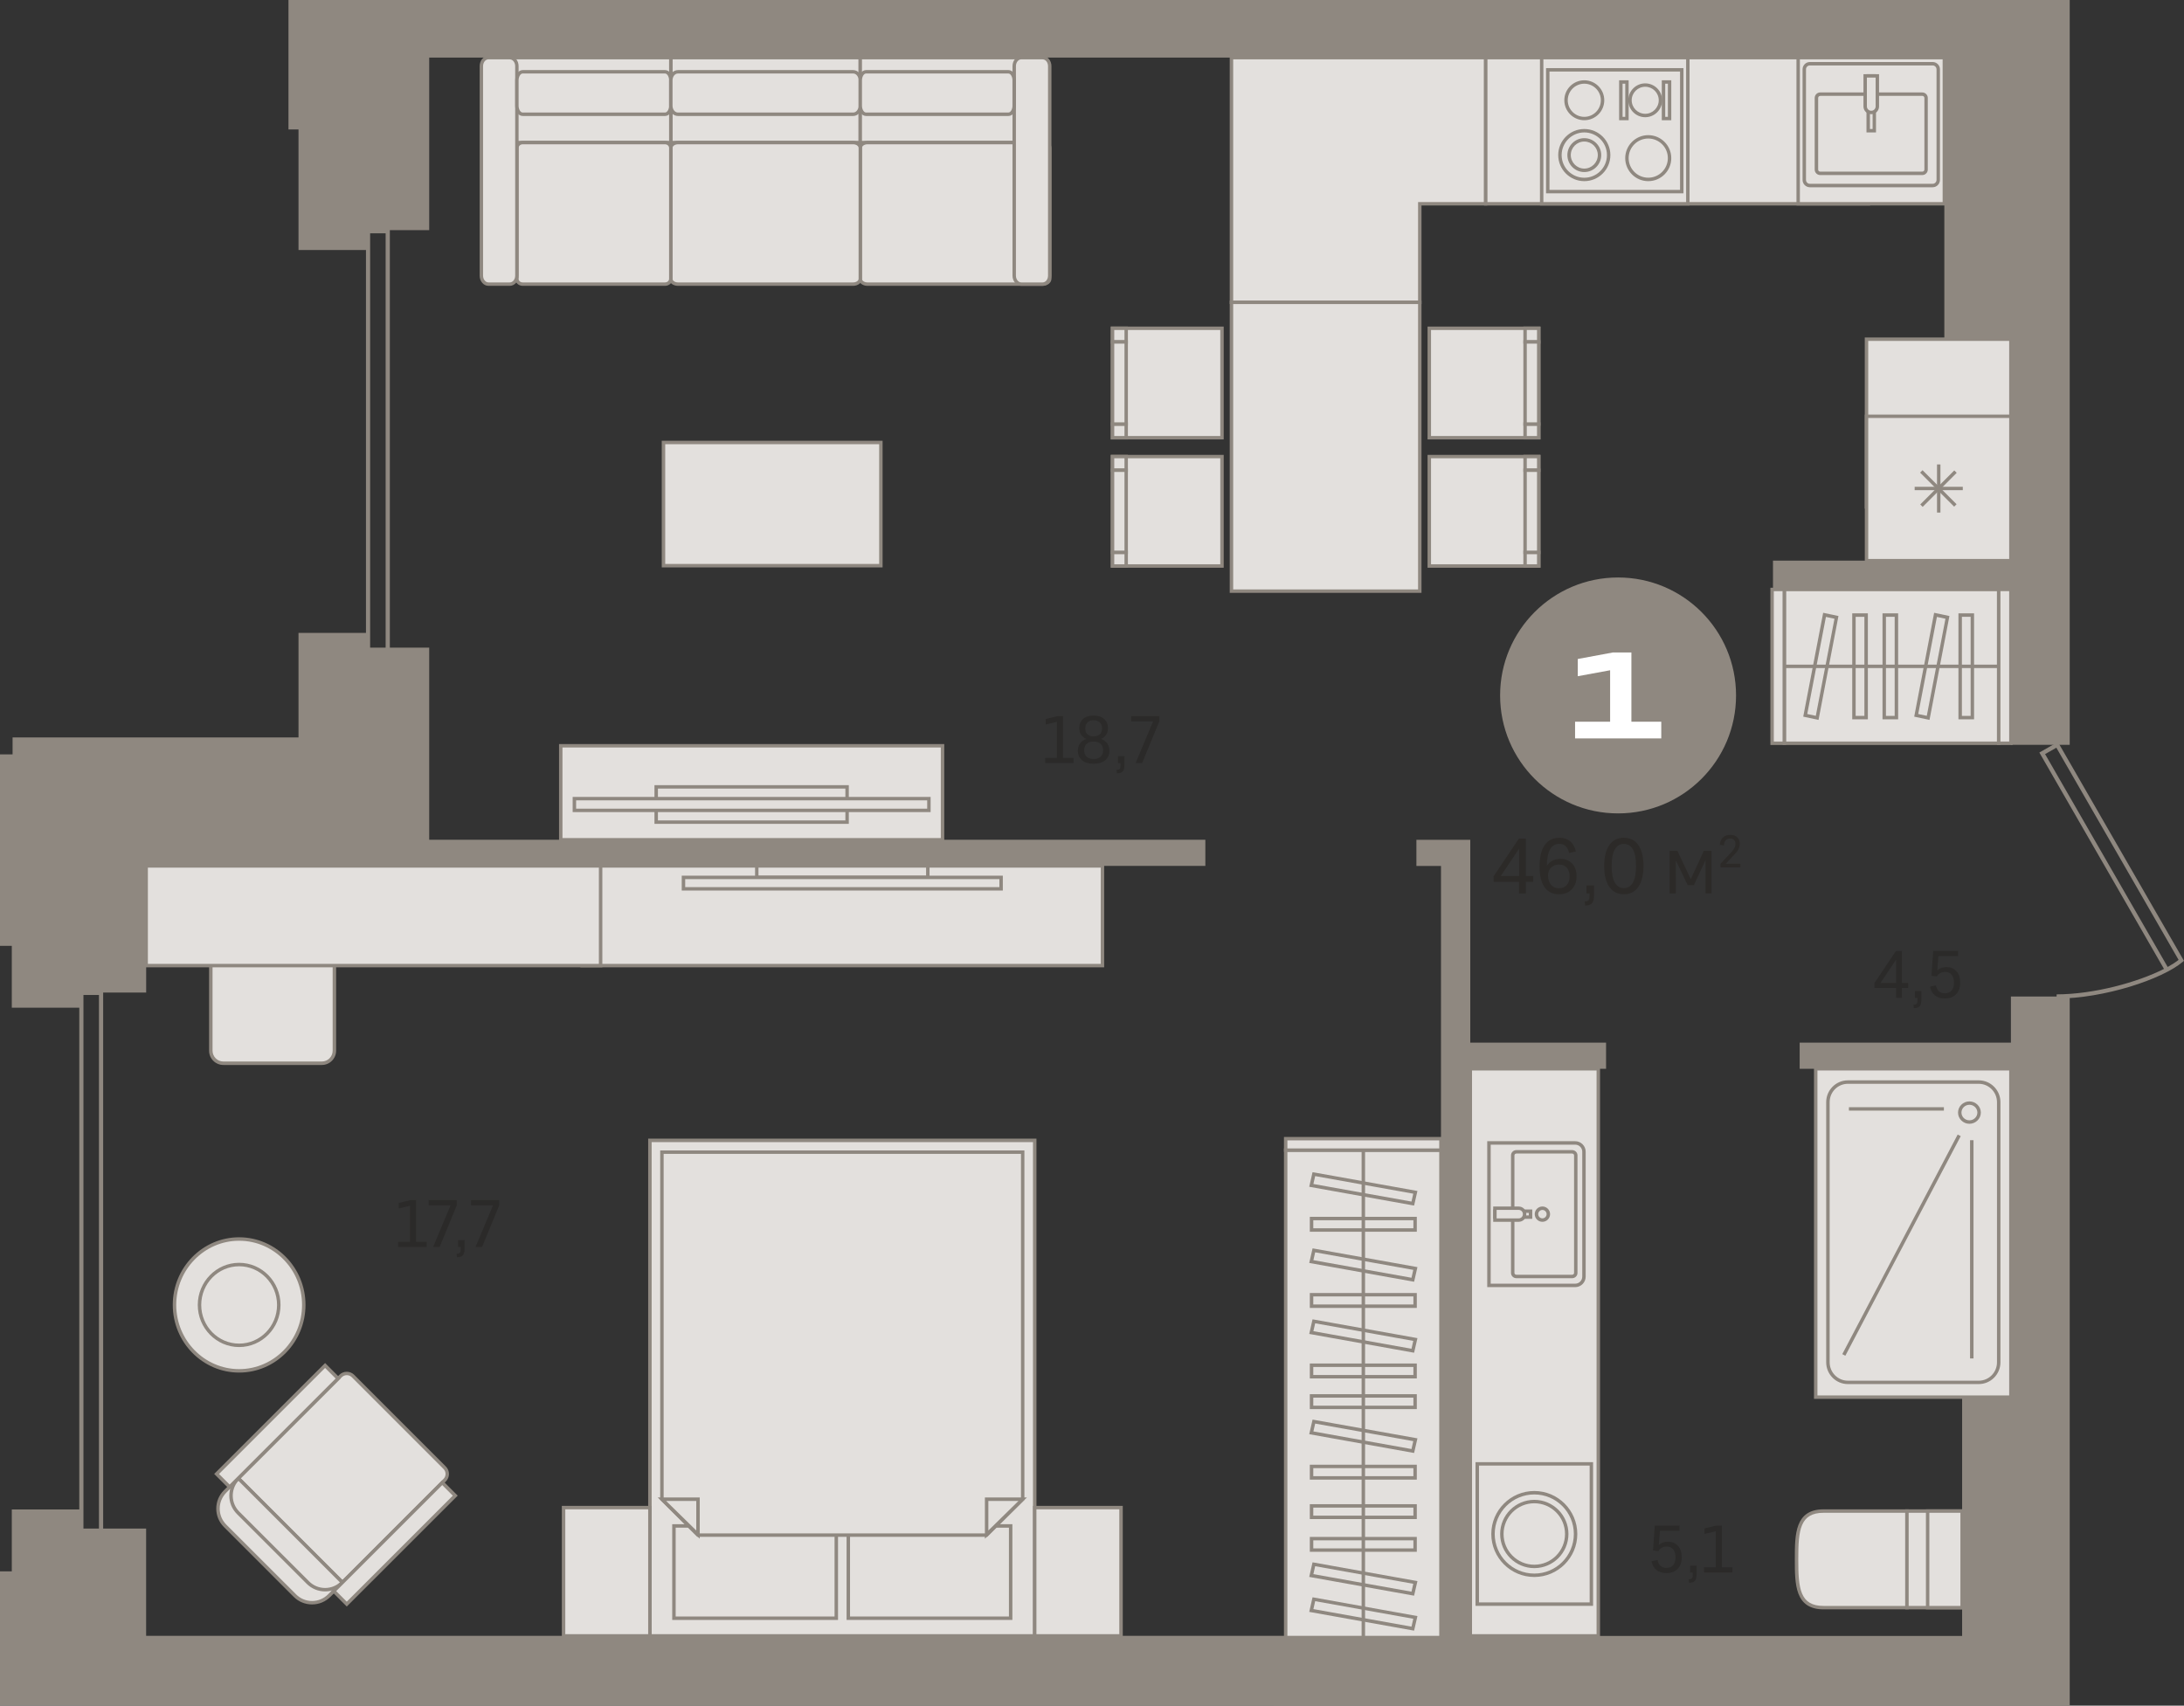 <?xml version="1.0" encoding="utf-8"?>
<!-- Generator: Adobe Illustrator 24.1.2, SVG Export Plug-In . SVG Version: 6.00 Build 0)  -->
<svg version="1.1" id="Слой_1" xmlns="http://www.w3.org/2000/svg" xmlns:xlink="http://www.w3.org/1999/xlink" x="0px" y="0px"
	 viewBox="0 0 5870.6 4585.2" style="enable-background:new 0 0 5870.6 4585.2;" xml:space="preserve">
<rect x="0" y="0" width="5870.6" height="4585.2" fill="#333333" stroke="none"/>
<g>
	<polygon style="fill-rule:evenodd;clip-rule:evenodd;fill:#E3E0DD;" points="3816.4,812.8 3816.4,547.9 3993.6,547.9 3993.6,154.9 
		3816.4,154.9 3442.4,154.9 3310.2,154.9 3310.2,812.8 	"/>
	<path style="fill:#8F8880;" d="M3821,817.4h-515.5V150.3h692.7v402.1H3821V817.4z M3314.8,808.2h497V543.2H3989V159.5h-674.2V808.2
		z"/>
</g>
<g>
	<rect x="5017.2" y="911.8" style="fill-rule:evenodd;clip-rule:evenodd;fill:#E3E0DD;" width="388.1" height="450.7"/>
	<path style="fill:#8F8880;" d="M5409.9,1367.1h-397.4V907.2h397.4V1367.1z M5021.8,1357.9h378.9V916.4h-378.9V1357.9z"/>
</g>
<g>
	<rect x="3993.6" y="154.9" style="fill-rule:evenodd;clip-rule:evenodd;fill:#E3E0DD;" width="1028.7" height="392.9"/>
	<path style="fill:#8F8880;" d="M5026.9,552.5H3989V150.3h1037.9V552.5z M3998.3,543.2h1019.4V159.5H3998.3V543.2z"/>
</g>
<g>
	<g>
		<rect x="4833.5" y="154.9" style="fill-rule:evenodd;clip-rule:evenodd;fill:#E3E0DD;" width="392.9" height="392.9"/>
		<path style="fill:#8F8880;" d="M5231,552.4h-402.1V150.4H5231V552.4z M4838.1,543.2h383.7V159.5h-383.7V543.2z"/>
	</g>
	<g>
		<path style="fill-rule:evenodd;clip-rule:evenodd;fill:#E3E0DD;" d="M5194.9,498.8H4865c-8.4,0-15.1-6.8-15.1-15.1V186.4
			c0-8.4,6.8-15.1,15.1-15.1h329.9c8.3,0,15.1,6.8,15.1,15.1v297.2C5210.1,492,5203.3,498.8,5194.9,498.8z"/>
		<path style="fill:#8F8880;" d="M5194.9,503.4H4865c-10.9,0-19.7-8.9-19.7-19.7V186.4c0-10.9,8.8-19.7,19.7-19.7h329.9
			c10.9,0,19.7,8.8,19.7,19.7v297.2C5214.6,494.5,5205.8,503.4,5194.9,503.4z M4865,175.9c-5.8,0-10.5,4.7-10.5,10.5v297.2
			c0,5.8,4.7,10.5,10.5,10.5h329.9c5.8,0,10.5-4.7,10.5-10.5V186.4c0-5.8-4.7-10.5-10.5-10.5H4865z"/>
	</g>
	<g>
		<path style="fill-rule:evenodd;clip-rule:evenodd;fill:#E3E0DD;" d="M5167.1,253.2h-274.4c-5.6,0-10.2,4.5-10.2,10.2v192.5
			c0,5.6,4.6,10.2,10.2,10.2h274.4c5.6,0,10.2-4.6,10.2-10.2V263.3C5177.3,257.7,5172.8,253.2,5167.1,253.2z"/>
		<path style="fill:#8F8880;" d="M5167.1,470.6h-274.4c-8.2,0-14.8-6.6-14.8-14.7V263.3c0-8.1,6.6-14.8,14.8-14.8h274.4
			c8.1,0,14.8,6.6,14.8,14.8v192.5C5181.9,464,5175.3,470.6,5167.1,470.6z M4892.8,257.8c-3.1,0-5.6,2.5-5.6,5.6v192.5
			c0,3.1,2.5,5.5,5.6,5.5h274.4c3.1,0,5.6-2.5,5.6-5.5V263.3c0-3.1-2.5-5.6-5.6-5.6H4892.8z"/>
	</g>
	<g>
		<rect x="5021.8" y="204.1" style="fill-rule:evenodd;clip-rule:evenodd;fill:#E3E0DD;" width="16.4" height="147.4"/>
		<path style="fill:#8F8880;" d="M5042.7,356h-25.6V199.4h25.6V356z M5026.4,346.8h7.2V208.6h-7.2V346.8z"/>
	</g>
	<g>
		<path style="fill-rule:evenodd;clip-rule:evenodd;fill:#E3E0DD;" d="M5030.1,302.3h-0.3c-9,0-16.2-7.3-16.2-16.2v-82h32.7v82
			C5046.3,295,5039.1,302.3,5030.1,302.3z"/>
		<path style="fill:#8F8880;" d="M5030.1,306.9h-0.3c-11.5,0-20.8-9.3-20.8-20.8v-86.6h41.9v86.6
			C5050.9,297.6,5041.6,306.9,5030.1,306.9z M5018.2,208.6v77.5c0,6.4,5.2,11.6,11.6,11.6h0.3c6.4,0,11.6-5.2,11.6-11.6v-77.5
			H5018.2z"/>
	</g>
</g>
<g>
	<g>
		<rect x="4144" y="154.9" style="fill-rule:evenodd;clip-rule:evenodd;fill:#E3E0DD;" width="392.9" height="392.9"/>
		<path style="fill:#8F8880;" d="M4541.5,552.4h-402.1V150.4h402.1V552.4z M4148.6,543.2h383.7V159.5h-383.7V543.2z"/>
	</g>
	<g>
		<rect x="4160.4" y="187.7" style="fill-rule:evenodd;clip-rule:evenodd;fill:#E3E0DD;" width="360.2" height="327.4"/>
		<path style="fill:#8F8880;" d="M4525.2,519.7h-369.4V183.1h369.4V519.7z M4165,510.5h351V192.3h-351V510.5z"/>
	</g>
	<g>
		<path style="fill-rule:evenodd;clip-rule:evenodd;fill:#E3E0DD;" d="M4324.1,416.9c0-36.2-29.3-65.5-65.5-65.5
			c-36.2,0-65.5,29.3-65.5,65.5c0,36.2,29.3,65.5,65.5,65.5C4294.8,482.4,4324.1,453.1,4324.1,416.9z"/>
		<path style="fill:#8F8880;" d="M4258.6,487c-38.6,0-70.1-31.5-70.1-70.1s31.4-70.1,70.1-70.1s70.1,31.5,70.1,70.1
			S4297.3,487,4258.6,487z M4258.6,356c-33.6,0-60.9,27.3-60.9,60.9c0,33.6,27.3,60.9,60.9,60.9c33.6,0,60.9-27.3,60.9-60.9
			C4319.5,383.3,4292.2,356,4258.6,356z"/>
	</g>
	<g>
		<path style="fill-rule:evenodd;clip-rule:evenodd;fill:#E3E0DD;" d="M4299.6,416.9c0-22.6-18.3-40.9-40.9-40.9
			c-22.6,0-40.9,18.3-40.9,40.9c0,22.6,18.3,40.9,40.9,40.9C4281.2,457.8,4299.6,439.5,4299.6,416.9z"/>
		<path style="fill:#8F8880;" d="M4258.6,462.5c-25.1,0-45.5-20.4-45.5-45.6c0-25.1,20.4-45.5,45.5-45.5c25.1,0,45.5,20.4,45.5,45.5
			C4304.2,442,4283.7,462.5,4258.6,462.5z M4258.6,380.5c-20,0-36.3,16.3-36.3,36.3s16.3,36.4,36.3,36.4c20,0,36.3-16.3,36.3-36.4
			S4278.7,380.5,4258.6,380.5z"/>
	</g>
	<g>
		<path style="fill-rule:evenodd;clip-rule:evenodd;fill:#E3E0DD;" d="M4487.8,425.1c0-31.6-25.7-57.3-57.3-57.3
			c-31.6,0-57.3,25.7-57.3,57.3s25.7,57.3,57.3,57.3C4462.2,482.4,4487.8,456.7,4487.8,425.1z"/>
		<path style="fill:#8F8880;" d="M4430.5,487c-34.1,0-61.9-27.8-61.9-61.9c0-34.1,27.8-61.8,61.9-61.8c34.1,0,61.9,27.7,61.9,61.8
			C4492.4,459.2,4464.7,487,4430.5,487z M4430.5,372.4c-29.1,0-52.7,23.6-52.7,52.6c0,29,23.6,52.7,52.7,52.7
			c29.1,0,52.7-23.7,52.7-52.7C4483.2,396,4459.6,372.4,4430.5,372.4z"/>
	</g>
	<g>
		<path style="fill-rule:evenodd;clip-rule:evenodd;fill:#E3E0DD;" d="M4307.7,269.5c0-27.1-22-49.1-49.1-49.1
			c-27.1,0-49.1,22-49.1,49.1c0,27.1,22,49.1,49.1,49.1C4285.8,318.7,4307.7,296.7,4307.7,269.5z"/>
		<path style="fill:#8F8880;" d="M4258.6,323.2c-29.6,0-53.7-24.1-53.7-53.7c0-29.6,24.1-53.7,53.7-53.7c29.6,0,53.7,24.1,53.7,53.7
			C4312.3,299.2,4288.2,323.2,4258.6,323.2z M4258.6,225c-24.5,0-44.5,20-44.5,44.5c0,24.6,20,44.6,44.5,44.6
			c24.6,0,44.5-20,44.5-44.6C4303.2,245,4283.2,225,4258.6,225z"/>
	</g>
	<g>
		<path style="fill-rule:evenodd;clip-rule:evenodd;fill:#E3E0DD;" d="M4463.3,269.5c0-22.6-18.3-40.9-40.9-40.9
			s-40.9,18.3-40.9,40.9s18.3,40.9,40.9,40.9S4463.3,292.1,4463.3,269.5z"/>
		<path style="fill:#8F8880;" d="M4422.4,315.1c-25.1,0-45.5-20.4-45.5-45.5c0-25.1,20.4-45.5,45.5-45.5c25.1,0,45.5,20.4,45.5,45.5
			C4467.9,294.7,4447.4,315.1,4422.4,315.1z M4422.4,233.2c-20,0-36.4,16.3-36.4,36.3s16.3,36.4,36.4,36.4c20,0,36.3-16.3,36.3-36.4
			S4442.4,233.2,4422.4,233.2z"/>
	</g>
	<g>
		<g>
			<rect x="4356.9" y="220.4" style="fill-rule:evenodd;clip-rule:evenodd;fill:#E3E0DD;" width="16.4" height="98.2"/>
			<path style="fill:#8F8880;" d="M4377.8,323.2h-25.6V215.8h25.6V323.2z M4361.5,314.1h7.2V225h-7.2V314.1z"/>
		</g>
		<g>
			<rect x="4471.5" y="220.4" style="fill-rule:evenodd;clip-rule:evenodd;fill:#E3E0DD;" width="16.4" height="98.2"/>
			<path style="fill:#8F8880;" d="M4492.4,323.2h-25.5V215.8h25.5V323.2z M4476.1,314.1h7.2V225h-7.2V314.1z"/>
		</g>
	</g>
</g>
<g>
	<g>
		<rect x="5017.2" y="1119.1" style="fill-rule:evenodd;clip-rule:evenodd;fill:#E3E0DD;" width="388.1" height="388.1"/>
		<path style="fill:#8F8880;" d="M5409.9,1511.8h-397.3v-397.3h397.3V1511.8z M5021.8,1502.6h378.9v-379h-378.9V1502.6z"/>
	</g>
	<g>
		<rect x="5146.6" y="1308.6" style="fill:#8F8880;" width="129.4" height="9.1"/>
	</g>
	<g>
		<rect x="5206.7" y="1248.5" style="fill:#8F8880;" width="9.2" height="129.4"/>
	</g>
	<g>
		<path style="fill-rule:evenodd;clip-rule:evenodd;fill:#E3E0DD;" d="M5165.5,1267.4l91.5,91.5L5165.5,1267.4z"/>
		
			<rect x="5206.7" y="1248.5" transform="matrix(0.707 -0.707 0.707 0.707 597.472 4068.975)" style="fill:#8F8880;" width="9.2" height="129.4"/>
	</g>
	<g>
		<path style="fill-rule:evenodd;clip-rule:evenodd;fill:#E3E0DD;" d="M5165.5,1358.9l91.5-91.5L5165.5,1358.9z"/>
		
			<rect x="5146.6" y="1308.6" transform="matrix(0.707 -0.707 0.707 0.707 597.804 4069.53)" style="fill:#8F8880;" width="129.4" height="9.2"/>
	</g>
</g>
<path style="fill:#8F8880;" d="M1047.9,1864.7h-64.2V616h64.2V1864.7z M994.9,1853.5h41.7V627.2h-41.7V1853.5z"/>
<path style="fill:#8F8880;" d="M277.3,4230h-64.2V2663.5h64.2V4230z M224.3,4218.8H266V2674.7h-41.7V4218.8z"/>
<g>
	<g>
		<rect x="1746.9" y="3065.6" style="fill-rule:evenodd;clip-rule:evenodd;fill:#E3E0DD;" width="1034.4" height="1332.1"/>
		<path style="fill:#8F8880;" d="M2785.9,4402.3H1742.3V3060.9h1043.7V4402.3z M1751.6,4393h1025.1V3070.3H1751.6V4393z"/>
	</g>
	<g>
		<rect x="2280.3" y="4102" style="fill-rule:evenodd;clip-rule:evenodd;fill:#E3E0DD;" width="436.4" height="248.1"/>
		<path style="fill:#8F8880;" d="M2721.3,4354.8h-445.7v-257.4h445.7V4354.8z M2284.9,4345.5H2712v-238.8h-427.1V4345.5z"/>
	</g>
	<g>
		<rect x="1811.6" y="4102" style="fill-rule:evenodd;clip-rule:evenodd;fill:#E3E0DD;" width="436.4" height="248.1"/>
		<path style="fill:#8F8880;" d="M2252.6,4354.8h-445.7v-257.4h445.7V4354.8z M1816.2,4345.5h427.1v-238.8h-427.1V4345.5z"/>
	</g>
	<g>
		<g>
			<path style="fill-rule:evenodd;clip-rule:evenodd;fill:#E3E0DD;" d="M2652,4126.7l97-96.5v-932.9c-323.2,0-646.5,0-969.7,0v932.9
				l97,96.5C2134.8,4126.7,2393.4,4126.7,2652,4126.7z"/>
			<path style="fill:#8F8880;" d="M2653.9,4131.4h-779.6l-1.4-1.3l-98.3-97.9v-939.5h979v939.5L2653.9,4131.4z M1878.1,4122.1h772
				l94.3-93.8v-926.4h-960.5v926.4L1878.1,4122.1z"/>
		</g>
		<g>
			<polygon style="fill-rule:evenodd;clip-rule:evenodd;fill:#E3E0DD;" points="2749,4030.2 2652,4030.2 2652,4125.4 			"/>
			<path style="fill:#8F8880;" d="M2647.4,4136.4v-110.9h113L2647.4,4136.4z M2656.7,4034.9v79.4l80.9-79.4H2656.7z"/>
		</g>
		<g>
			<polygon style="fill-rule:evenodd;clip-rule:evenodd;fill:#E3E0DD;" points="1779.2,4030.2 1876.2,4030.2 1876.2,4125.4 			"/>
			<path style="fill:#8F8880;" d="M1880.9,4136.4l-113-110.9h113V4136.4z M1790.6,4034.9l81,79.4v-79.4H1790.6z"/>
		</g>
	</g>
	<g>
		<rect x="1514.8" y="4052.7" style="fill-rule:evenodd;clip-rule:evenodd;fill:#E3E0DD;" width="232.1" height="344.9"/>
		<path style="fill:#8F8880;" d="M1751.6,4402.3h-241.4v-354.2h241.4V4402.3z M1519.5,4393h222.8v-335.6h-222.8V4393z"/>
	</g>
	<g>
		<rect x="2781.3" y="4052.7" style="fill-rule:evenodd;clip-rule:evenodd;fill:#E3E0DD;" width="232.1" height="344.9"/>
		<path style="fill:#8F8880;" d="M3018,4402.3h-241.4v-354.2H3018V4402.3z M2785.9,4393h222.8v-335.6h-222.8V4393z"/>
	</g>
</g>
<g>
	<rect x="4796.2" y="1584.6" style="fill-rule:evenodd;clip-rule:evenodd;fill:#E3E0DD;" width="576.4" height="413.4"/>
	<path style="fill:#8F8880;" d="M5377.2,2002.7h-585.7v-422.8h585.7V2002.7z M4800.8,1993.4h567.1v-404.1h-567.1V1993.4z"/>
</g>
<g>
	<rect x="5372.6" y="1584.6" style="fill-rule:evenodd;clip-rule:evenodd;fill:#E3E0DD;" width="32.7" height="413.4"/>
	<path style="fill:#8F8880;" d="M5409.9,2002.7h-42V1580h42V2002.7z M5377.2,1993.4h23.5v-404.2h-23.5V1993.4z"/>
</g>
<g>
	<rect x="4763.4" y="1584.6" style="fill-rule:evenodd;clip-rule:evenodd;fill:#E3E0DD;" width="32.7" height="413.4"/>
	<path style="fill:#8F8880;" d="M4800.8,2002.7h-42V1580h42V2002.7z M4768,1993.4h23.5v-404.2H4768V1993.4z"/>
</g>
<g>
	<rect x="5268.9" y="1653.5" style="fill-rule:evenodd;clip-rule:evenodd;fill:#E3E0DD;" width="32.7" height="275.6"/>
	<path style="fill:#8F8880;" d="M5306.3,1933.7h-42v-284.9h42V1933.7z M5273.6,1924.5h23.5v-266.4h-23.5V1924.5z"/>
</g>
<g>
	<rect x="5064.8" y="1653.5" style="fill-rule:evenodd;clip-rule:evenodd;fill:#E3E0DD;" width="32.7" height="275.6"/>
	<path style="fill:#8F8880;" d="M5102.2,1933.7h-42v-284.9h42V1933.7z M5069.4,1924.5h23.5v-266.4h-23.5V1924.5z"/>
</g>
<g>
	<rect x="4983.4" y="1653.5" style="fill-rule:evenodd;clip-rule:evenodd;fill:#E3E0DD;" width="32.7" height="275.6"/>
	<path style="fill:#8F8880;" d="M5020.8,1933.7h-42v-284.9h42V1933.7z M4988,1924.5h23.5v-266.4H4988V1924.5z"/>
</g>
<g>
	<polygon style="fill-rule:evenodd;clip-rule:evenodd;fill:#E3E0DD;" points="5202.7,1652.8 5234.8,1659.6 5182.9,1929.8 
		5150.8,1923 	"/>
	<path style="fill:#8F8880;" d="M5186.5,1935.3l-41.1-8.8l53.6-279.2l41.1,8.7L5186.5,1935.3z M5156.2,1919.4l23,4.9l50.2-261
		l-23-4.9L5156.2,1919.4z"/>
</g>
<g>
	<polygon style="fill-rule:evenodd;clip-rule:evenodd;fill:#E3E0DD;" points="4904.4,1652.8 4936.5,1659.6 4884.6,1929.8 
		4852.5,1923 	"/>
	<path style="fill:#8F8880;" d="M4888.2,1935.3l-41.1-8.8l53.6-279.2l41.1,8.7L4888.2,1935.3z M4857.9,1919.4l23,4.9l50.2-261
		l-23-4.9L4857.9,1919.4z"/>
</g>
<g>
	<rect x="4796.2" y="1786.7" style="fill:#8F8880;" width="576.4" height="9.2"/>
</g>
<g>
	<path style="fill-rule:evenodd;clip-rule:evenodd;fill:#E3E0DD;" d="M600.4,2527.1h264.7c18.6,0,33.8,15.2,33.8,33.8v263.6
		c0,18.6-15.2,33.8-33.8,33.8H600.4c-18.6,0-33.8-15.2-33.8-33.8v-263.6C566.6,2542.3,581.8,2527.1,600.4,2527.1z"/>
	<path style="fill:#8F8880;" d="M865.1,2862.9H600.4c-21.2,0-38.4-17.2-38.4-38.4v-263.6c0-21.2,17.2-38.4,38.4-38.4h264.7
		c21.2,0,38.4,17.2,38.4,38.4v263.6C903.5,2845.7,886.3,2862.9,865.1,2862.9z M600.4,2531.8c-16.1,0-29.1,13.1-29.1,29.1v263.6
		c0,16,13.1,29.1,29.1,29.1h264.7c16.1,0,29.1-13.1,29.1-29.1v-263.6c0-16-13.1-29.1-29.1-29.1H600.4z"/>
</g>
<g>
	<g>
		<rect x="3455.9" y="3091.8" style="fill-rule:evenodd;clip-rule:evenodd;fill:#E3E0DD;" width="417.5" height="1326.1"/>
		<path style="fill:#8F8880;" d="M3878,4422.5h-426.7V3087.2H3878V4422.5z M3460.5,4413.3h408.2V3096.4h-408.2V4413.3z"/>
	</g>
	<g>
		<rect x="3455.9" y="4417.9" style="fill-rule:evenodd;clip-rule:evenodd;fill:#E3E0DD;" width="417.5" height="30.8"/>
		<path style="fill:#8F8880;" d="M3878,4453.3h-426.7v-40H3878V4453.3z M3460.5,4444.1h408.2v-21.6h-408.2V4444.1z"/>
	</g>
	<g>
		<rect x="3455.9" y="3061" style="fill-rule:evenodd;clip-rule:evenodd;fill:#E3E0DD;" width="417.5" height="30.8"/>
		<path style="fill:#8F8880;" d="M3878,3096.4h-426.7v-40H3878V3096.4z M3460.5,3087.2h408.2v-21.6h-408.2V3087.2z"/>
	</g>
	<g>
		<rect x="3525.5" y="4136.2" style="fill-rule:evenodd;clip-rule:evenodd;fill:#E3E0DD;" width="278.3" height="30.8"/>
		<path style="fill:#8F8880;" d="M3808.4,4171.6h-287.6v-40h287.6V4171.6z M3530.1,4162.4h269.1v-21.6h-269.1V4162.4z"/>
	</g>
	<g>
		<rect x="3525.5" y="4048.2" style="fill-rule:evenodd;clip-rule:evenodd;fill:#E3E0DD;" width="278.3" height="30.8"/>
		<path style="fill:#8F8880;" d="M3808.4,4083.6h-287.6v-40h287.6V4083.6z M3530.1,4074.4h269.1v-21.6h-269.1V4074.4z"/>
	</g>
	<g>
		<rect x="3525.5" y="3670" style="fill-rule:evenodd;clip-rule:evenodd;fill:#E3E0DD;" width="278.3" height="30.8"/>
		<path style="fill:#8F8880;" d="M3808.4,3705.5h-287.6v-40.1h287.6V3705.5z M3530.1,3696.3h269.1v-21.6h-269.1V3696.3z"/>
	</g>
	<g>
		<rect x="3525.5" y="3752.6" style="fill-rule:evenodd;clip-rule:evenodd;fill:#E3E0DD;" width="278.3" height="30.8"/>
		<path style="fill:#8F8880;" d="M3808.4,3788h-287.6v-40.1h287.6V3788z M3530.1,3778.8h269.1v-21.6h-269.1V3778.8z"/>
	</g>
	<g>
		<rect x="3525.5" y="3480.5" style="fill-rule:evenodd;clip-rule:evenodd;fill:#E3E0DD;" width="278.3" height="30.8"/>
		<path style="fill:#8F8880;" d="M3808.4,3516h-287.6v-40.1h287.6V3516z M3530.1,3506.7h269.1v-21.6h-269.1V3506.7z"/>
	</g>
	<g>
		<rect x="3525.5" y="3275.7" style="fill-rule:evenodd;clip-rule:evenodd;fill:#E3E0DD;" width="278.3" height="30.8"/>
		<path style="fill:#8F8880;" d="M3808.4,3311.2h-287.6v-40.1h287.6V3311.2z M3530.1,3301.9h269.1v-21.6h-269.1V3301.9z"/>
	</g>
	<g>
		<rect x="3525.5" y="3942.1" style="fill-rule:evenodd;clip-rule:evenodd;fill:#E3E0DD;" width="278.3" height="30.8"/>
		<path style="fill:#8F8880;" d="M3808.4,3977.6h-287.6v-40.1h287.6V3977.6z M3530.1,3968.3h269.1v-21.6h-269.1V3968.3z"/>
	</g>
	<g>
		<polygon style="fill-rule:evenodd;clip-rule:evenodd;fill:#E3E0DD;" points="3804.5,4348 3797.6,4378.2 3524.8,4329.3 
			3531.7,4299 		"/>
		<path style="fill:#8F8880;" d="M3801.1,4383.5l-4.3-0.7l-277.6-49.7l8.9-39.2l4.4,0.7l277.6,49.8L3801.1,4383.5z M3530.4,4325.6
			l263.7,47.2l4.8-21.2l-263.7-47.3L3530.4,4325.6z"/>
	</g>
	<g>
		<polygon style="fill-rule:evenodd;clip-rule:evenodd;fill:#E3E0DD;" points="3804.5,4254 3797.6,4284.2 3524.8,4235.3 
			3531.7,4205.1 		"/>
		<path style="fill:#8F8880;" d="M3801.1,4289.5l-4.3-0.7l-277.6-49.7l8.9-39.2l4.4,0.7l277.6,49.8L3801.1,4289.5z M3530.4,4231.6
			l263.7,47.2l4.8-21.2l-263.7-47.3L3530.4,4231.6z"/>
	</g>
	<g>
		<polygon style="fill-rule:evenodd;clip-rule:evenodd;fill:#E3E0DD;" points="3804.5,3600.8 3797.6,3631.1 3524.8,3582.2 
			3531.7,3551.9 		"/>
		<path style="fill:#8F8880;" d="M3801.1,3636.4l-4.3-0.7l-277.6-49.8l8.9-39.2l4.4,0.7l277.6,49.8L3801.1,3636.4z M3530.4,3578.5
			l263.7,47.3l4.8-21.2l-263.7-47.3L3530.4,3578.5z"/>
	</g>
	<g>
		<polygon style="fill-rule:evenodd;clip-rule:evenodd;fill:#E3E0DD;" points="3804.5,3410 3797.6,3440.2 3524.8,3391.3 
			3531.7,3361.1 		"/>
		<path style="fill:#8F8880;" d="M3801.1,3445.6l-4.3-0.7l-277.6-49.8l9-39.2l4.3,0.7l277.6,49.7L3801.1,3445.6z M3530.4,3387.6
			l263.7,47.3l4.8-21.2l-263.7-47.2L3530.4,3387.6z"/>
	</g>
	<g>
		<polygon style="fill-rule:evenodd;clip-rule:evenodd;fill:#E3E0DD;" points="3804.5,3205.2 3797.6,3235.4 3524.8,3186.5 
			3531.7,3156.3 		"/>
		<path style="fill:#8F8880;" d="M3801.1,3240.8l-4.3-0.7l-277.6-49.8l8.9-39.2l4.4,0.7l277.6,49.8L3801.1,3240.8z M3530.4,3182.8
			l263.7,47.3l4.8-21.2l-263.7-47.3L3530.4,3182.8z"/>
	</g>
	<g>
		<polygon style="fill-rule:evenodd;clip-rule:evenodd;fill:#E3E0DD;" points="3804.5,3870.4 3797.6,3900.6 3524.8,3851.7 
			3531.7,3821.5 		"/>
		<path style="fill:#8F8880;" d="M3801.1,3905.9l-4.3-0.7l-277.6-49.8l9-39.2l4.3,0.7l277.6,49.7L3801.1,3905.9z M3530.4,3848
			l263.7,47.3l4.8-21.2l-263.7-47.2L3530.4,3848z"/>
	</g>
	<g>
		<rect x="3660" y="3091.8" style="fill:#8F8880;" width="9.3" height="1323.7"/>
	</g>
</g>
<g>
	<rect x="3952.1" y="2873.1" style="fill-rule:evenodd;clip-rule:evenodd;fill:#E3E0DD;" width="344.1" height="1524.6"/>
	<path style="fill:#8F8880;" d="M4300.9,4402.3h-353.4V2868.4h353.4V4402.3z M3956.8,4393h334.8V2877.7h-334.8V4393z"/>
</g>
<g>
	<g>
		<path style="fill-rule:evenodd;clip-rule:evenodd;fill:#E3E0DD;" d="M4257.7,3096v335.9c0,13-10.5,23.6-23.6,23.6h-231.8v-383
			h231.8C4247.1,3072.4,4257.7,3083,4257.7,3096z"/>
		<path style="fill:#8F8880;" d="M4234.1,3460.1h-236.4v-392.3h236.4c15.5,0,28.2,12.6,28.2,28.2v335.9
			C4262.3,3447.4,4249.7,3460.1,4234.1,3460.1z M4007,3450.8h227.2c10.4,0,18.9-8.5,18.9-19V3096c0-10.4-8.5-18.9-18.9-18.9H4007
			V3450.8z"/>
	</g>
	<g>
		<path style="fill-rule:evenodd;clip-rule:evenodd;fill:#E3E0DD;" d="M4066.2,3422v-316.2c0-5.2,4.4-9.5,9.9-9.5h149.7
			c5.5,0,9.9,4.2,9.9,9.5V3422c0,5.2-4.4,9.5-9.9,9.5h-149.7C4070.6,3431.5,4066.2,3427.3,4066.2,3422z"/>
		<path style="fill:#8F8880;" d="M4225.8,3436.1h-149.7c-8,0-14.5-6.3-14.5-14.1v-316.2c0-7.8,6.5-14.1,14.5-14.1h149.7
			c8,0,14.5,6.3,14.5,14.1V3422C4240.3,3429.8,4233.8,3436.1,4225.8,3436.1z M4076.1,3101c-2.9,0-5.3,2.2-5.3,4.8V3422
			c0,2.6,2.4,4.8,5.3,4.8h149.7c2.9,0,5.3-2.2,5.3-4.8v-316.2c0-2.6-2.4-4.8-5.3-4.8H4076.1z"/>
	</g>
	<g>
		<rect x="4018.3" y="3255.9" style="fill-rule:evenodd;clip-rule:evenodd;fill:#E3E0DD;" width="95.8" height="16"/>
		<path style="fill:#8F8880;" d="M4118.7,3276.5h-105v-25.2h105V3276.5z M4022.9,3267.3h86.5v-6.8h-86.5V3267.3z"/>
	</g>
	<g>
		<path style="fill-rule:evenodd;clip-rule:evenodd;fill:#E3E0DD;" d="M4098.1,3264.1v-0.3c0-8.7-7.1-15.8-15.8-15.8h-64v31.9h64
			C4091,3279.9,4098.1,3272.8,4098.1,3264.1z"/>
		<path style="fill:#8F8880;" d="M4082.3,3284.5h-68.6v-41.1h68.6c11.3,0,20.4,9.1,20.4,20.4v0.4
			C4102.7,3275.4,4093.6,3284.5,4082.3,3284.5z M4022.9,3275.3h59.4c6.2,0,11.2-5,11.2-11.2v-0.4c0-6.2-5-11.2-11.2-11.2h-59.4
			V3275.3z"/>
	</g>
	<g>
		<path style="fill-rule:evenodd;clip-rule:evenodd;fill:#E3E0DD;" d="M4146,3248c8.8,0,16,7.1,16,16c0,8.8-7.1,16-16,16
			s-16-7.1-16-16C4130,3255.1,4137.2,3248,4146,3248z"/>
		<path style="fill:#8F8880;" d="M4146,3284.5c-11.4,0-20.6-9.2-20.6-20.6c0-11.3,9.2-20.6,20.6-20.6c11.3,0,20.6,9.2,20.6,20.6
			C4166.6,3275.3,4157.3,3284.5,4146,3284.5z M4146,3252.6c-6.3,0-11.3,5.1-11.3,11.3c0,6.2,5.1,11.3,11.3,11.3
			c6.2,0,11.3-5.1,11.3-11.3C4157.3,3257.7,4152.2,3252.6,4146,3252.6z"/>
	</g>
</g>
<g>
	<g>
		<rect x="3970.8" y="3935.2" style="fill-rule:evenodd;clip-rule:evenodd;fill:#E3E0DD;" width="306.8" height="377"/>
		<path style="fill:#8F8880;" d="M4282.2,4316.9h-316v-386.3h316V4316.9z M3975.4,4307.6H4273v-367.8h-297.5V4307.6z"/>
	</g>
	<g>
		<path style="fill-rule:evenodd;clip-rule:evenodd;fill:#E3E0DD;" d="M4235.2,4123.7c0-61.3-49.7-111-111-111
			c-61.3,0-111,49.7-111,111c0,61.3,49.7,111,111,111C4185.5,4234.7,4235.2,4185,4235.2,4123.7z"/>
		<path style="fill:#8F8880;" d="M4124.2,4239.3c-63.8,0-115.6-51.9-115.6-115.6c0-63.7,51.9-115.6,115.6-115.6
			c63.7,0,115.6,51.9,115.6,115.6C4239.8,4187.5,4187.9,4239.3,4124.2,4239.3z M4124.2,4017.4c-58.6,0-106.4,47.7-106.4,106.3
			c0,58.7,47.7,106.4,106.4,106.4c58.6,0,106.3-47.7,106.3-106.4C4230.5,4065.1,4182.8,4017.4,4124.2,4017.4z"/>
	</g>
	<g>
		<path style="fill-rule:evenodd;clip-rule:evenodd;fill:#E3E0DD;" d="M4211.4,4123.7c0-48.2-39-87.2-87.2-87.2
			c-48.2,0-87.2,39-87.2,87.2c0,48.2,39,87.2,87.2,87.2C4172.3,4210.9,4211.4,4171.9,4211.4,4123.7z"/>
		<path style="fill:#8F8880;" d="M4124.2,4215.5c-50.6,0-91.8-41.2-91.8-91.8c0-50.6,41.2-91.8,91.8-91.8
			c50.6,0,91.8,41.2,91.8,91.8C4216,4174.3,4174.8,4215.5,4124.2,4215.5z M4124.2,4041.1c-45.5,0-82.6,37-82.6,82.6
			c0,45.5,37,82.6,82.6,82.6c45.5,0,82.6-37,82.6-82.6C4206.8,4078.2,4169.7,4041.1,4124.2,4041.1z"/>
	</g>
</g>
<g>
	<rect x="1564.8" y="2327.9" style="fill-rule:evenodd;clip-rule:evenodd;fill:#E3E0DD;" width="1398.6" height="267.9"/>
	<path style="fill:#8F8880;" d="M2968,2600.4H1560.2v-277.1H2968V2600.4z M1569.5,2591.1h1389.3v-258.7H1569.5V2591.1z"/>
</g>
<g>
	<rect x="392.9" y="2327.9" style="fill-rule:evenodd;clip-rule:evenodd;fill:#E3E0DD;" width="1221.6" height="267.9"/>
	<path style="fill:#8F8880;" d="M1619.1,2600.4H388.3v-277.1h1230.8V2600.4z M397.5,2591.1h1212.3v-258.7H397.5V2591.1z"/>
</g>
<g>
	<rect x="2034.2" y="2327.9" style="fill-rule:evenodd;clip-rule:evenodd;fill:#E3E0DD;" width="459.8" height="30.8"/>
	<path style="fill:#8F8880;" d="M2498.6,2363.3h-469v-40h469V2363.3z M2038.8,2354h450.5v-21.6h-450.5V2354z"/>
</g>
<g>
	<rect x="1837.2" y="2358.7" style="fill-rule:evenodd;clip-rule:evenodd;fill:#E3E0DD;" width="853.8" height="30.8"/>
	<path style="fill:#8F8880;" d="M2695.6,2394h-863.1v-40h863.1V2394z M1841.8,2384.8h844.6v-21.5h-844.6V2384.8z"/>
</g>
<g>
	<g>
		<rect x="3841.9" y="1227.3" style="fill-rule:evenodd;clip-rule:evenodd;fill:#E3E0DD;" width="294.2" height="294.2"/>
		<path style="fill:#8F8880;" d="M4140.8,1526.2h-303.5v-303.4h303.5V1526.2z M3846.6,1516.9h285v-285h-285V1516.9z"/>
	</g>
	<g>
		<rect x="4099.4" y="1227.3" style="fill-rule:evenodd;clip-rule:evenodd;fill:#E3E0DD;" width="36.8" height="36.8"/>
		<path style="fill:#8F8880;" d="M4140.8,1268.7h-46v-46h46V1268.7z M4104,1259.5h27.5v-27.6H4104V1259.5z"/>
	</g>
	<g>
		<rect x="4099.4" y="1484.8" style="fill-rule:evenodd;clip-rule:evenodd;fill:#E3E0DD;" width="36.8" height="36.8"/>
		<path style="fill:#8F8880;" d="M4140.8,1526.2h-46v-46h46V1526.2z M4104,1516.9h27.5v-27.5H4104V1516.9z"/>
	</g>
	<g>
		<rect x="4099.4" y="1264.1" style="fill-rule:evenodd;clip-rule:evenodd;fill:#E3E0DD;" width="36.8" height="220.7"/>
		<path style="fill:#8F8880;" d="M4140.8,1489.4h-46v-229.9h46V1489.4z M4104,1480.2h27.5v-211.5H4104V1480.2z"/>
	</g>
</g>
<g>
	<g>
		<rect x="2990.4" y="1227.3" style="fill-rule:evenodd;clip-rule:evenodd;fill:#E3E0DD;" width="294.2" height="294.2"/>
		<path style="fill:#8F8880;" d="M3289.3,1526.2h-303.5v-303.4h303.5V1526.2z M2995.1,1516.9h285v-285h-285V1516.9z"/>
	</g>
	<g>
		<rect x="2990.4" y="1227.3" style="fill-rule:evenodd;clip-rule:evenodd;fill:#E3E0DD;" width="36.8" height="36.8"/>
		<path style="fill:#8F8880;" d="M3031.8,1268.7h-46v-46h46V1268.7z M2995.1,1259.5h27.5v-27.6h-27.5V1259.5z"/>
	</g>
	<g>
		<rect x="2990.4" y="1484.8" style="fill-rule:evenodd;clip-rule:evenodd;fill:#E3E0DD;" width="36.8" height="36.8"/>
		<path style="fill:#8F8880;" d="M3031.8,1526.2h-46v-46h46V1526.2z M2995.1,1516.9h27.5v-27.5h-27.5V1516.9z"/>
	</g>
	<g>
		<rect x="2990.4" y="1264.1" style="fill-rule:evenodd;clip-rule:evenodd;fill:#E3E0DD;" width="36.8" height="220.7"/>
		<path style="fill:#8F8880;" d="M3031.8,1489.4h-46v-229.9h46V1489.4z M2995.1,1480.2h27.5v-211.5h-27.5V1480.2z"/>
	</g>
</g>
<g>
	<g>
		<rect x="3841.9" y="882.5" style="fill-rule:evenodd;clip-rule:evenodd;fill:#E3E0DD;" width="294.2" height="294.2"/>
		<path style="fill:#8F8880;" d="M4140.8,1181.3h-303.5V877.9h303.5V1181.3z M3846.6,1172.1h285v-285h-285V1172.1z"/>
	</g>
	<g>
		<rect x="4099.4" y="882.5" style="fill-rule:evenodd;clip-rule:evenodd;fill:#E3E0DD;" width="36.8" height="36.8"/>
		<path style="fill:#8F8880;" d="M4140.8,923.8h-46v-46h46V923.8z M4104,914.6h27.5v-27.5H4104V914.6z"/>
	</g>
	<g>
		<rect x="4099.4" y="1139.9" style="fill-rule:evenodd;clip-rule:evenodd;fill:#E3E0DD;" width="36.8" height="36.8"/>
		<path style="fill:#8F8880;" d="M4140.8,1181.3h-46v-46h46V1181.3z M4104,1172.1h27.5v-27.6H4104V1172.1z"/>
	</g>
	<g>
		<rect x="4099.4" y="919.2" style="fill-rule:evenodd;clip-rule:evenodd;fill:#E3E0DD;" width="36.8" height="220.7"/>
		<path style="fill:#8F8880;" d="M4140.8,1144.5h-46V914.6h46V1144.5z M4104,1135.3h27.5V923.8H4104V1135.3z"/>
	</g>
</g>
<g>
	<g>
		<rect x="2990.4" y="882.5" style="fill-rule:evenodd;clip-rule:evenodd;fill:#E3E0DD;" width="294.2" height="294.2"/>
		<path style="fill:#8F8880;" d="M3289.3,1181.3h-303.5V877.9h303.5V1181.3z M2995.1,1172.1h285v-285h-285V1172.1z"/>
	</g>
	<g>
		<rect x="2990.4" y="882.5" style="fill-rule:evenodd;clip-rule:evenodd;fill:#E3E0DD;" width="36.8" height="36.8"/>
		<path style="fill:#8F8880;" d="M3031.8,923.8h-46v-46h46V923.8z M2995.1,914.6h27.5v-27.5h-27.5V914.6z"/>
	</g>
	<g>
		<rect x="2990.4" y="1139.9" style="fill-rule:evenodd;clip-rule:evenodd;fill:#E3E0DD;" width="36.8" height="36.8"/>
		<path style="fill:#8F8880;" d="M3031.8,1181.3h-46v-46h46V1181.3z M2995.1,1172.1h27.5v-27.6h-27.5V1172.1z"/>
	</g>
	<g>
		<rect x="2990.4" y="919.2" style="fill-rule:evenodd;clip-rule:evenodd;fill:#E3E0DD;" width="36.8" height="220.7"/>
		<path style="fill:#8F8880;" d="M3031.8,1144.5h-46V914.6h46V1144.5z M2995.1,1135.3h27.5V923.8h-27.5V1135.3z"/>
	</g>
</g>
<g>
	<rect x="3310.2" y="812.8" style="fill-rule:evenodd;clip-rule:evenodd;fill:#E3E0DD;" width="506.2" height="776.3"/>
	<path style="fill:#8F8880;" d="M3821,1593.7h-515.5V808.2H3821V1593.7z M3314.8,1584.5h497V817.4h-497V1584.5z"/>
</g>
<g>
	<g>
		<path style="fill-rule:evenodd;clip-rule:evenodd;fill:#E3E0DD;" d="M642.8,3330.8c96,0,173.8,79.3,173.8,177.2
			c0,97.9-77.8,177.2-173.8,177.2S469,3605.8,469,3508C469,3410.1,546.8,3330.8,642.8,3330.8z"/>
		<path style="fill:#8F8880;" d="M642.8,3689.8c-98.4,0-178.4-81.6-178.4-181.9c0-100.3,80-181.8,178.4-181.8
			c98.4,0,178.4,81.6,178.4,181.8C821.2,3608.2,741.2,3689.8,642.8,3689.8z M642.8,3335.4c-93.3,0-169.1,77.4-169.1,172.5
			c0,95.2,75.9,172.6,169.1,172.6c93.3,0,169.1-77.4,169.1-172.6C811.9,3412.8,736.1,3335.4,642.8,3335.4z"/>
	</g>
	<g>
		<path style="fill-rule:evenodd;clip-rule:evenodd;fill:#E3E0DD;" d="M642.8,3399.4c58.8,0,106.5,48.6,106.5,108.6
			c0,60-47.7,108.6-106.5,108.6c-58.8,0-106.5-48.6-106.5-108.6C536.3,3448,584,3399.4,642.8,3399.4z"/>
		<path style="fill:#8F8880;" d="M642.8,3621.2c-61.3,0-111.2-50.8-111.2-113.2c0-62.4,49.9-113.3,111.2-113.3
			c61.3,0,111.2,50.8,111.2,113.3C754,3570.4,704.1,3621.2,642.8,3621.2z M642.8,3404c-56.2,0-101.9,46.6-101.9,104
			c0,57.3,45.7,103.9,101.9,103.9c56.2,0,101.9-46.6,101.9-103.9C744.7,3450.7,699,3404,642.8,3404z"/>
	</g>
</g>
<g>
	<g>
		<path style="fill-rule:evenodd;clip-rule:evenodd;fill:#E3E0DD;" d="M605.1,4101.8l187.6,187.5c25.5,25.5,66.9,25.5,92.4,0
			l0.5-0.5l35-35l-279.9-279.9l-35,35l-0.5,0.5C579.6,4034.9,579.6,4076.3,605.1,4101.8z"/>
		<path style="fill:#8F8880;" d="M838.8,4313.1c-18.7,0-36.3-7.3-49.5-20.5L601.8,4105c-13.2-13.2-20.5-30.8-20.5-49.4
			c0-18.7,7.3-36.3,20.5-49.5l38.7-38.7l3.3,3.3L927,4253.9l-38.3,38.3C875.1,4305.8,857.5,4313.1,838.8,4313.1z M608.3,4098.5
			L795.9,4286c11.5,11.5,26.7,17.8,42.9,17.8c16.2,0,31.4-6.3,42.9-17.8l32.2-32.2l-273.4-273.4l-31.7,31.7
			c-11.9,11.9-18.2,27.2-18.2,43.4C590.6,4071.8,596.9,4087,608.3,4098.5L608.3,4098.5z"/>
	</g>
	<g>
		<path style="fill-rule:evenodd;clip-rule:evenodd;fill:#E3E0DD;" d="M920.4,4253.9l-279.9-279.9L915.4,3699
			c9.2-9.2,24.2-9.2,33.4,0l246.5,246.5c9.2,9.2,9.2,24.2,0,33.4L920.4,4253.9z"/>
		<path style="fill:#8F8880;" d="M920.4,4260.4l-3.3-3.3L634,3974l3.3-3.3l274.9-274.9c11-11,28.9-10.9,39.9,0l246.5,246.6
			c11,11,11,28.9,0,39.9L920.4,4260.4z M647.1,3974l273.4,273.4l271.6-271.7c7.4-7.4,7.4-19.4,0-26.8l-246.5-246.6
			c-7.4-7.4-19.4-7.4-26.8,0L647.1,3974z"/>
	</g>
	<g>
		<path style="fill-rule:evenodd;clip-rule:evenodd;fill:#E3E0DD;" d="M640.1,4066.8l187.6,187.5c25.5,25.5,66.9,25.5,92.4,0
			l0.5-0.5l-279.9-279.9l-0.5,0.5C614.6,3999.9,614.6,4041.3,640.1,4066.8z"/>
		<path style="fill:#8F8880;" d="M873.8,4278.1c-18.7,0-36.3-7.3-49.5-20.5l-187.5-187.5c-27.3-27.3-27.3-71.6,0-98.9l3.3-3.3
			l3.7,2.8L927.1,4254l-3.5,3.3C910,4270.8,892.5,4278.1,873.8,4278.1z M643.3,4063.5L830.9,4251c11.5,11.5,26.7,17.8,42.9,17.8
			c14.9,0,28.9-5.3,40-15l-273.1-273.2C619.7,4004.9,620.8,4040.9,643.3,4063.5L643.3,4063.5z"/>
	</g>
	<g>
		<polygon style="fill-rule:evenodd;clip-rule:evenodd;fill:#E3E0DD;" points="582.2,3962.3 617.2,3997.3 908.8,3705.7 
			873.8,3670.7 		"/>
		<path style="fill:#8F8880;" d="M617.2,4003.8l-41.5-41.6l3.3-3.3l294.9-294.8l41.5,41.6l-3.3,3.3L617.2,4003.8z M588.8,3962.3
			l28.4,28.5l285-285l-28.4-28.5L588.8,3962.3z"/>
	</g>
	<g>
		
			<rect x="854.2" y="4124.2" transform="matrix(0.707 -0.707 0.707 0.707 -2623.13 1965.001)" style="fill-rule:evenodd;clip-rule:evenodd;fill:#E3E0DD;" width="412.4" height="49.5"/>
		<path style="fill:#8F8880;" d="M932.1,4318.7l-41.5-41.6l3.3-3.3l294.9-294.8l41.5,41.6l-3.3,3.3L932.1,4318.7z M903.7,4277.2
			l28.4,28.5l285-285l-28.4-28.5L903.7,4277.2z"/>
	</g>
</g>
<g>
	<g>
		<rect x="1803.2" y="154.9" style="fill-rule:evenodd;clip-rule:evenodd;fill:#E3E0DD;" width="509.3" height="228.3"/>
		<path style="fill:#8F8880;" d="M2317,387.9h-518.5V150.3H2317V387.9z M1807.8,378.7h500V159.5h-500V378.7z"/>
	</g>
	<g>
		<rect x="2312.4" y="154.9" style="fill-rule:evenodd;clip-rule:evenodd;fill:#E3E0DD;" width="477.4" height="228.3"/>
		<path style="fill:#8F8880;" d="M2794.5,387.9h-486.7V150.3h486.7V387.9z M2317,378.7h468.2V159.5H2317V378.7z"/>
	</g>
	<g>
		<rect x="1357.6" y="154.9" style="fill-rule:evenodd;clip-rule:evenodd;fill:#E3E0DD;" width="445.6" height="228.3"/>
		<path style="fill:#8F8880;" d="M1807.8,387.9h-454.8V150.3h454.8V387.9z M1362.2,378.7h436.3V159.5h-436.3V378.7z"/>
	</g>
	<g>
		<path style="fill-rule:evenodd;clip-rule:evenodd;fill:#E3E0DD;" d="M2331.5,763.8h471.1c10.5,0,19.1-6.4,19.1-14.3v-352
			c0-7.9-8.6-14.3-19.1-14.3h-471.1c-10.5,0-19.1,6.4-19.1,14.3v352C2312.4,757.4,2321,763.8,2331.5,763.8z"/>
		<path style="fill:#8F8880;" d="M2802.6,768.4h-471c-13.1,0-23.7-8.4-23.7-18.9v-352c0-10.6,10.4-18.9,23.7-18.9h471
			c13.3,0,23.7,8.3,23.7,18.9v352C2826.3,760,2815.6,768.4,2802.6,768.4z M2331.5,387.9c-7.8,0-14.5,4.4-14.5,9.7v352
			c0,5.2,6.6,9.6,14.5,9.6h471c7.8,0,14.5-4.4,14.5-9.6v-352c0-5.2-6.6-9.7-14.5-9.7H2331.5z"/>
	</g>
	<g>
		<path style="fill-rule:evenodd;clip-rule:evenodd;fill:#E3E0DD;" d="M1822.3,763.8h471.1c10.5,0,19.1-6.4,19.1-14.3v-352
			c0-7.9-8.6-14.3-19.1-14.3h-471.1c-10.5,0-19.1,6.4-19.1,14.3v352C1803.2,757.4,1811.7,763.8,1822.3,763.8z"/>
		<path style="fill:#8F8880;" d="M2293.3,768.4h-471.1c-13.1,0-23.7-8.4-23.7-18.9v-352c0-10.6,10.4-18.9,23.7-18.9h471.1
			c13.3,0,23.7,8.3,23.7,18.9v352C2317,760,2306.4,768.4,2293.3,768.4z M1822.3,387.9c-7.8,0-14.5,4.4-14.5,9.7v352
			c0,5.2,6.6,9.6,14.5,9.6h471.1c7.8,0,14.5-4.4,14.5-9.6v-352c0-5.2-6.6-9.7-14.5-9.7H1822.3z"/>
	</g>
	<g>
		<path style="fill-rule:evenodd;clip-rule:evenodd;fill:#E3E0DD;" d="M1404.9,763.8h382.7c8.6,0,15.5-6.4,15.5-14.3v-352
			c0-7.9-6.9-14.3-15.5-14.3h-382.7c-8.6,0-15.5,6.4-15.5,14.3v352C1389.4,757.4,1396.3,763.8,1404.9,763.8z"/>
		<path style="fill:#8F8880;" d="M1787.7,768.4h-382.7c-11.1,0-20.1-8.4-20.1-18.9v-352c0-10.4,9-18.9,20.1-18.9h382.7
			c11.1,0,20.1,8.5,20.1,18.9v352C1807.8,760,1798.8,768.4,1787.7,768.4z M1404.9,387.9c-6,0-10.9,4.4-10.9,9.7v352
			c0,5.3,4.9,9.6,10.9,9.6h382.7c6,0,10.9-4.3,10.9-9.6v-352c0-5.3-4.9-9.7-10.9-9.7H1404.9z"/>
	</g>
	<g>
		<path style="fill-rule:evenodd;clip-rule:evenodd;fill:#E3E0DD;" d="M1370.3,763.8H1313c-10.5,0-19.1-10.2-19.1-22.8V177.8
			c0-12.6,8.6-22.8,19.1-22.8h57.3c10.5,0,19.1,10.2,19.1,22.8V741C1389.4,753.6,1380.9,763.8,1370.3,763.8z"/>
		<path style="fill:#8F8880;" d="M1370.3,768.4H1313c-13.1,0-23.7-12.3-23.7-27.4V177.8c0-15.2,10.6-27.5,23.7-27.5h57.3
			c13.1,0,23.7,12.3,23.7,27.5V741C1394,756.1,1383.4,768.4,1370.3,768.4z M1313,159.5c-8,0-14.5,8.2-14.5,18.2V741
			c0,10,6.5,18.2,14.5,18.2h57.3c8,0,14.5-8.2,14.5-18.2V177.8c0-10.1-6.5-18.2-14.5-18.2H1313z"/>
	</g>
	<g>
		<path style="fill-rule:evenodd;clip-rule:evenodd;fill:#E3E0DD;" d="M2802.6,763.8h-57.3c-10.5,0-19.1-10.2-19.1-22.8V177.8
			c0-12.6,8.5-22.8,19.1-22.8h57.3c10.5,0,19.1,10.2,19.1,22.8V741C2821.7,753.6,2813.1,763.8,2802.6,763.8z"/>
		<path style="fill:#8F8880;" d="M2802.6,768.4h-57.3c-13.1,0-23.7-12.3-23.7-27.4V177.8c0-15.2,10.6-27.5,23.7-27.5h57.3
			c13.1,0,23.7,12.3,23.7,27.5V741C2826.3,756.1,2815.6,768.4,2802.6,768.4z M2745.3,159.5c-8,0-14.5,8.2-14.5,18.2V741
			c0,10,6.5,18.2,14.5,18.2h57.3c8,0,14.5-8.2,14.5-18.2V177.8c0-10.1-6.5-18.2-14.5-18.2H2745.3z"/>
	</g>
	<g>
		<path style="fill-rule:evenodd;clip-rule:evenodd;fill:#E3E0DD;" d="M1389.4,284.3v-68.5c0-12.6,6.9-22.8,15.5-22.8h382.7
			c8.6,0,15.5,10.2,15.5,22.8v68.5c0,12.6-7,22.8-15.5,22.8h-382.7C1396.3,307.2,1389.4,296.9,1389.4,284.3z"/>
		<path style="fill:#8F8880;" d="M1787.7,311.8h-382.7c-11.3,0-20.1-12-20.1-27.4v-68.5c0-15.4,8.8-27.5,20.1-27.5h382.7
			c11.3,0,20.1,12,20.1,27.5v68.5C1807.8,299.7,1799,311.8,1787.7,311.8z M1404.9,197.6c-5.8,0-10.9,8.5-10.9,18.2v68.5
			c0,9.7,5.1,18.2,10.9,18.2h382.7c5.8,0,10.9-8.5,10.9-18.2v-68.5c0-9.7-5.1-18.2-10.9-18.2H1404.9z"/>
	</g>
	<g>
		<path style="fill-rule:evenodd;clip-rule:evenodd;fill:#E3E0DD;" d="M1803.2,284.3v-68.5c0-12.6,8.5-22.8,19.1-22.8h471.1
			c10.5,0,19.1,10.2,19.1,22.8v68.5c0,12.6-8.6,22.8-19.1,22.8h-471.1C1811.7,307.2,1803.2,296.9,1803.2,284.3z"/>
		<path style="fill:#8F8880;" d="M2293.3,311.8h-471.1c-13.1,0-23.7-12.3-23.7-27.4v-68.5c0-15.2,10.6-27.5,23.7-27.5h471.1
			c13.1,0,23.7,12.3,23.7,27.5v68.5C2317,299.5,2306.4,311.8,2293.3,311.8z M1822.3,197.6c-8,0-14.5,8.2-14.5,18.2v68.5
			c0,10,6.5,18.2,14.5,18.2h471.1c8,0,14.5-8.2,14.5-18.2v-68.5c0-10.1-6.5-18.2-14.5-18.2H1822.3z"/>
	</g>
	<g>
		<path style="fill-rule:evenodd;clip-rule:evenodd;fill:#E3E0DD;" d="M2312.4,284.3v-68.5c0-12.6,6.9-22.8,15.5-22.8h382.7
			c8.6,0,15.5,10.2,15.5,22.8v68.5c0,12.6-7,22.8-15.5,22.8h-382.7C2319.4,307.2,2312.4,296.9,2312.4,284.3z"/>
		<path style="fill:#8F8880;" d="M2710.7,311.8h-382.7c-11.3,0-20.1-12-20.1-27.4v-68.5c0-15.4,8.8-27.5,20.1-27.5h382.7
			c11.3,0,20.1,12,20.1,27.5v68.5C2730.8,299.7,2722,311.8,2710.7,311.8z M2327.9,197.6c-5.8,0-10.9,8.5-10.9,18.2v68.5
			c0,9.7,5.1,18.2,10.9,18.2h382.7c5.8,0,10.9-8.5,10.9-18.2v-68.5c0-9.7-5.1-18.2-10.9-18.2H2327.9z"/>
	</g>
</g>
<g>
	<rect x="1783.5" y="1189.5" style="fill-rule:evenodd;clip-rule:evenodd;fill:#E3E0DD;" width="584.3" height="331.2"/>
	<path style="fill:#8F8880;" d="M2372.4,1525.3h-593.6v-340.4h593.6V1525.3z M1788.1,1516h575.1v-321.9h-575.1V1516z"/>
</g>
<g>
	<g>
		<rect x="1507.3" y="2004.8" style="fill-rule:evenodd;clip-rule:evenodd;fill:#E3E0DD;" width="1026.2" height="252.8"/>
		<path style="fill:#8F8880;" d="M2538.2,2262.2H1502.7v-262h1035.5V2262.2z M1511.9,2252.9h1017v-243.5h-1017V2252.9z"/>
	</g>
	<g>
		<rect x="1763.9" y="2115.3" style="fill-rule:evenodd;clip-rule:evenodd;fill:#E3E0DD;" width="513.1" height="94.8"/>
		<path style="fill:#8F8880;" d="M2281.6,2214.7h-522.4v-104h522.4V2214.7z M1768.5,2205.5h503.9v-85.6h-503.9V2205.5z"/>
	</g>
	<g>
		<rect x="1543.9" y="2146.9" style="fill-rule:evenodd;clip-rule:evenodd;fill:#E3E0DD;" width="952.9" height="31.6"/>
		<path style="fill:#8F8880;" d="M2501.5,2183.1h-962.2v-40.8h962.2V2183.1z M1548.6,2173.9h943.7v-22.4h-943.7V2173.9z"/>
	</g>
</g>
<g>
	<rect x="4880.6" y="2873.1" style="fill-rule:evenodd;clip-rule:evenodd;fill:#E3E0DD;" width="524.7" height="882.8"/>
	<path style="fill:#8F8880;" d="M5409.9,3760.5H4876v-892h533.9V3760.5z M4885.3,3751.3h515.4v-873.6h-515.4V3751.3z"/>
</g>
<g>
	<path style="fill-rule:evenodd;clip-rule:evenodd;fill:#E3E0DD;" d="M5319,2908.9H4967c-29.6,0-53.6,24.2-53.6,54v699.3
		c0,29.8,24,54,53.6,54H5319c29.6,0,53.6-24.2,53.6-54v-699.3C5372.5,2933,5348.5,2908.9,5319,2908.9z"/>
	<path style="fill:#8F8880;" d="M5319,3720.7H4967c-32.1,0-58.2-26.3-58.2-58.6v-699.3c0-32.3,26.1-58.6,58.2-58.6H5319
		c32.1,0,58.2,26.3,58.2,58.6v699.3C5377.2,3694.5,5351,3720.7,5319,3720.7z M4967,2913.5c-27,0-48.9,22.1-48.9,49.4v699.3
		c0,27.2,22,49.4,48.9,49.4H5319c27,0,48.9-22.1,48.9-49.4v-699.3c0-27.2-22-49.4-48.9-49.4H4967z"/>
</g>
<g>
	<path style="fill-rule:evenodd;clip-rule:evenodd;fill:#E3E0DD;" d="M5267.8,2990.8c0,14.1,11.6,25.5,26,25.5
		c14.4,0,26-11.4,26-25.5c0-14.1-11.6-25.6-26-25.6C5279.4,2965.3,5267.8,2976.7,5267.8,2990.8z"/>
	<path style="fill:#8F8880;" d="M5293.8,3021c-16.9,0-30.6-13.5-30.6-30.1c0-16.6,13.7-30.1,30.6-30.1c16.9,0,30.7,13.5,30.7,30.1
		C5324.4,3007.4,5310.7,3021,5293.8,3021z M5293.8,2969.9c-11.8,0-21.4,9.4-21.4,20.9c0,11.5,9.6,20.9,21.4,20.9
		c11.8,0,21.4-9.4,21.4-20.9C5315.2,2979.3,5305.6,2969.9,5293.8,2969.9z"/>
</g>
<rect x="5295.5" y="3065.1" style="fill:#8F8880;" width="9.3" height="586.7"/>
<rect x="4969.9" y="2976.4" style="fill:#8F8880;" width="255.3" height="9.2"/>
<rect x="4779.4" y="3342.1" transform="matrix(0.465 -0.885 0.885 0.465 -228.104 6315.893)" style="fill:#8F8880;" width="667" height="9.3"/>
<g>
	<g>
		<path style="fill-rule:evenodd;clip-rule:evenodd;fill:#E3E0DD;" d="M5125.9,4321.7V4062h-224c-71,0-72.7,57.6-72.7,128.5v2.6
			c0,71,1.8,128.5,72.7,128.5H5125.9z"/>
		<path style="fill:#8F8880;" d="M5130.5,4326.3h-228.6c-77.4,0-77.4-67.7-77.4-133.2v-2.6c0-65.4,0-133.1,77.4-133.1h228.6V4326.3z
			 M4901.9,4066.7c-63.5,0-68.1,46.8-68.1,123.9v2.6c0,77.1,4.6,123.9,68.1,123.9h219.4v-250.4H4901.9z"/>
	</g>
	<g>
		<rect x="5125.9" y="4062" style="fill-rule:evenodd;clip-rule:evenodd;fill:#E3E0DD;" width="148.4" height="259.6"/>
		<path style="fill:#8F8880;" d="M5278.9,4326.3h-157.6v-268.9h157.6V4326.3z M5130.5,4317.1h139.1v-250.4h-139.1V4317.1z"/>
	</g>
	<g>
		<rect x="5181.5" y="4062" style="fill-rule:evenodd;clip-rule:evenodd;fill:#E3E0DD;" width="92.7" height="259.6"/>
		<path style="fill:#8F8880;" d="M5278.9,4326.3h-102v-268.9h102V4326.3z M5186.1,4317.1h83.5v-250.4h-83.5V4317.1z"/>
	</g>
</g>
<path style="fill-rule:evenodd;clip-rule:evenodd;fill:#2B2A29;" d="M4479.5,4228.9c-10.9,0-19.8-2.7-26.7-8.1
	c-6.9-5.4-11.4-13.4-13.4-23.9l16-3.2c1.3,7,4,12.2,8.1,15.8c4.1,3.6,9.4,5.4,15.8,5.4c7.8,0,13.8-2.4,18.1-7.4
	c4.3-4.9,6.4-11.9,6.4-20.9c0-9.2-2.1-16.4-6.2-21.5c-4.1-5.1-9.9-7.6-17.4-7.6c-10,0-17.5,4.1-22.7,12.2l-14.2-1.8l4.7-66.8h66.6
	v14h-52.6l-3.1,38.2c6.4-5.9,14.5-8.8,24.3-8.8c11.3,0,20.3,3.7,27.1,11c6.8,7.3,10.2,17.6,10.2,30.8c0,13.4-3.7,23.9-11.2,31.4
	S4492,4228.9,4479.5,4228.9L4479.5,4228.9z M4543.1,4208.8h17.3v22.9c0,8.8-1.6,14.8-4.7,18.1c-3.1,3.3-8.3,5-15.7,5.1l-0.9-9.5
	c4.2,0,7.1-0.8,8.6-2.4c1.6-1.6,2.3-4.9,2.3-9.8v-5.9h-7V4208.8L4543.1,4208.8z M4580.3,4227.1v-14h31.7v-96.8l-30.2,7.2v-14.8
	l31.1-7.6h15.5v112h28.3v14H4580.3z"/>
<path style="fill-rule:evenodd;clip-rule:evenodd;fill:#2B2A29;" d="M1070.3,3352.2v-14h31.7v-96.8l-30.2,7.2v-14.8l31.1-7.6h15.5
	v112h28.3v14H1070.3L1070.3,3352.2z M1227.8,3240.2l-46.1,112h-17.6l47-112h-59v-14h75.8V3240.2L1227.8,3240.2z M1231.4,3333.8v18.4
	h7v5.9c0,4.9-0.8,8.2-2.3,9.8c-1.6,1.6-4.5,2.4-8.6,2.4l0.9,9.5c7.3-0.1,12.5-1.8,15.7-5.1c3.1-3.3,4.7-9.3,4.7-18.1v-22.9H1231.4
	L1231.4,3333.8z M1341.9,3240.2l-46.1,112h-17.6l47-112h-59v-14h75.8V3240.2z"/>
<path style="fill-rule:evenodd;clip-rule:evenodd;fill:#2B2A29;" d="M2809.3,2051.3v-14h31.7v-96.8l-30.2,7.2v-14.8l31.1-7.6h15.5
	v112h28.3v14H2809.3L2809.3,2051.3z M2939.6,2053.1c-13.6,0-24-3.2-31.3-9.5c-7.3-6.4-11-14.9-11-25.7c0-7.6,2-14,5.9-19.4
	c4-5.4,9.5-9.4,16.7-12.1c-6-2.5-10.7-6.3-14-11.3c-3.3-5-4.9-11-4.9-18c0-10.2,3.4-18.3,10.3-24.4c6.8-6.1,16.3-9.1,28.3-9.1
	c12,0,21.4,3,28.3,9.1c6.8,6.1,10.3,14.2,10.3,24.4c0,7-1.6,13-4.9,18c-3.3,5-7.9,8.8-13.8,11.3c7.1,2.5,12.6,6.5,16.6,12
	c4,5.5,6,12,6,19.5c0,10.8-3.7,19.4-11.1,25.7C2963.7,2049.9,2953.2,2053.1,2939.6,2053.1L2939.6,2053.1z M2962.3,1958.2
	c0-7-2-12.4-6-16.2c-4-3.8-9.6-5.8-16.6-5.8c-7,0-12.5,1.9-16.5,5.8c-4,3.8-6,9.2-6,16.2c0,6.7,2,12,6,15.7c4,3.8,9.5,5.7,16.5,5.7
	c7.1,0,12.6-1.9,16.6-5.7C2960.3,1970.2,2962.3,1964.9,2962.3,1958.2L2962.3,1958.2z M2939.6,2040.4c8,0,14.3-2.1,18.8-6.2
	c4.5-4.1,6.8-9.9,6.8-17.2c0-7.4-2.2-13.2-6.8-17.4c-4.5-4.1-10.8-6.2-18.8-6.2c-8.1,0-14.3,2.1-18.7,6.2c-4.4,4.1-6.7,9.9-6.7,17.4
	c0,7.3,2.2,13.1,6.7,17.2C2925.4,2038.4,2931.6,2040.4,2939.6,2040.4L2939.6,2040.4z M3005.2,2032.9h17.3v22.9
	c0,8.8-1.6,14.8-4.7,18.1c-3.1,3.3-8.3,5-15.7,5.1l-0.9-9.5c4.2,0,7.1-0.8,8.6-2.4c1.6-1.6,2.3-4.9,2.3-9.8v-5.9h-7V2032.9
	L3005.2,2032.9z M3116.2,1939.3l-46.1,112h-17.6l47-112h-59v-14h75.8V1939.3z"/>
<path style="fill-rule:evenodd;clip-rule:evenodd;fill:#2B2A29;" d="M5112.3,2682.4h-15.7v-26.6h-58.3V2643l58.1-86.6h15.8v86h16.9
	v13.3h-16.9V2682.4L5112.3,2682.4z M5054.7,2642.5h41.9v-62.6L5054.7,2642.5L5054.7,2642.5z M5147.4,2664.1h17.3v22.9
	c0,8.8-1.6,14.8-4.7,18.1c-3.1,3.3-8.3,5-15.7,5.1l-0.9-9.5c4.2,0,7.1-0.8,8.6-2.4c1.6-1.6,2.3-4.9,2.3-9.8v-5.9h-7V2664.1
	L5147.4,2664.1z M5228,2684.2c-10.9,0-19.8-2.7-26.7-8.1c-6.9-5.4-11.4-13.4-13.4-23.9l16-3.2c1.3,7,4,12.2,8.1,15.8
	c4.1,3.6,9.4,5.4,15.8,5.4c7.8,0,13.8-2.4,18.1-7.4c4.3-4.9,6.4-11.9,6.4-20.9c0-9.2-2.1-16.4-6.2-21.5c-4.1-5.1-9.9-7.7-17.4-7.7
	c-10,0-17.5,4.1-22.7,12.2l-14.2-1.8l4.7-66.8h66.6v14h-52.6l-3.1,38.2c6.4-5.9,14.5-8.8,24.3-8.8c11.3,0,20.3,3.7,27.1,11
	c6.8,7.3,10.2,17.6,10.2,30.8c0,13.4-3.7,23.9-11.2,31.4C5250.4,2680.5,5240.5,2684.2,5228,2684.2z"/>
<g>
	<path style="fill-rule:evenodd;clip-rule:evenodd;fill:#8F8880;" d="M4666.5,1869.5c0,175.1-142,317.1-317.1,317.1
		c-175.1,0-317.1-142-317.1-317.1c0-175.1,142-317.1,317.1-317.1C4524.6,1552.4,4666.5,1694.3,4666.5,1869.5z"/>
	<path style="fill-rule:evenodd;clip-rule:evenodd;fill:#2C2A28;" d="M4101.6,2401.8h-18.4v-31.2h-68.3v-15l68.1-101.5h18.6v100.8
		h19.8v15.6h-19.8V2401.8L4101.6,2401.8z M4034.1,2354.9h49.1v-73.4L4034.1,2354.9L4034.1,2354.9z M4138.3,2330.1
		c0-25.4,4.6-44.8,13.8-58.1c9.2-13.3,22.4-19.9,39.5-19.9c11.5,0,21.2,3.2,28.9,9.5c7.7,6.3,12.9,15.5,15.4,27.4l-18.3,3.8
		c-3.5-16.2-12.3-24.3-26.4-24.3c-10.8,0-19,4.9-24.6,14.7c-5.5,9.8-8.5,24.7-8.8,44.8c3.5-5.9,8.4-10.6,14.7-14
		c6.3-3.4,13.5-5.2,21.6-5.2c13.4,0,24,4.2,31.9,12.6c7.9,8.4,11.8,19.8,11.8,34.3c0,9.8-2,18.4-5.9,25.6
		c-3.9,7.2-9.4,12.8-16.5,16.8c-7,3.9-15.3,5.9-24.9,5.9c-16.9,0-29.8-6.4-38.8-19.1C4142.8,2372.1,4138.3,2353.8,4138.3,2330.1
		L4138.3,2330.1z M4190.6,2387.9c8.7,0,15.7-2.9,20.8-8.6c5.1-5.8,7.7-13.5,7.7-23.2c0-10-2.5-17.8-7.5-23.5
		c-5-5.7-12.1-8.5-21.2-8.5c-5.6,0-10.7,1.3-15.1,3.8c-4.4,2.5-7.9,6-10.4,10.3c-2.5,4.4-3.8,9.3-3.8,14.8c0,10.7,2.7,19.2,8,25.5
		C4174.4,2384.7,4181.6,2387.9,4190.6,2387.9L4190.6,2387.9z M4264.5,2380.3h20.2v26.8c0,10.3-1.8,17.3-5.5,21.2
		c-3.6,3.9-9.8,5.9-18.3,6l-1.1-11.2c4.9,0,8.3-0.9,10.1-2.8c1.8-1.9,2.7-5.7,2.7-11.5v-7h-8.2V2380.3L4264.5,2380.3z
		 M4364.8,2403.9c-16.7,0-29.7-6.6-38.9-19.8c-9.2-13.2-13.8-31.9-13.8-56.1c0-24.3,4.6-43.1,13.8-56.2
		c9.2-13.2,22.2-19.7,38.9-19.7c16.9,0,29.9,6.6,39.1,19.7c9.2,13.2,13.8,31.9,13.8,56.2c0,24.2-4.6,42.9-13.8,56.1
		C4394.8,2397.3,4381.7,2403.9,4364.8,2403.9L4364.8,2403.9z M4364.8,2387.4c10.8,0,19-5,24.6-15.1c5.5-10.1,8.3-24.8,8.3-44.4
		c0-19.5-2.8-34.3-8.3-44.3c-5.6-10-13.8-15-24.6-15c-10.5,0-18.6,5-24.3,15c-5.6,10-8.4,24.8-8.4,44.3c0,19.5,2.8,34.3,8.4,44.4
		C4346.2,2382.4,4354.3,2387.4,4364.8,2387.4L4364.8,2387.4z M4504.5,2401.8H4488V2287h20.7l36.1,76.4l35.2-76.4h20.7v114.7h-16.2
		v-89.6l-31.4,67.5h-16.5l-32.1-66.9V2401.8L4504.5,2401.8z M4624.8,2322.1l28-30.1c4.6-4.9,7.8-9.1,9.5-12.6
		c1.8-3.5,2.6-7.1,2.6-10.9c0-4.6-1.3-8.1-3.8-10.6c-2.5-2.5-6-3.8-10.6-3.8c-5.1,0-9,1.6-11.9,4.8c-2.9,3.2-4.4,7.8-4.6,13.9
		l-10.9-1.8c0.6-8.5,3.3-15.1,8.2-19.7c4.9-4.6,11.4-6.9,19.6-6.9c8,0,14.2,2.1,18.8,6.4s6.8,10,6.8,17.3c0,3.6-0.5,7-1.5,10.1
		c-1,3.1-2.7,6.3-5.1,9.6c-2.4,3.3-5.6,7-9.7,11.3l-21.4,23h39.3v9.6h-53.3V2322.1z"/>
	<polygon style="fill-rule:evenodd;clip-rule:evenodd;fill:#FFFFFF;" points="4233.8,1985 4233.8,1940.1 4328,1940.1 4328,1801.8 
		4241.1,1817.8 4241.1,1771.5 4335.3,1754 4385.2,1754 4385.2,1940.1 4465.5,1940.1 4465.5,1985 	"/>
</g>
<path style="fill-rule:evenodd;clip-rule:evenodd;fill:#8F8880;" d="M1153.7,154.9H3897h88.6h1181h21.5h38.3v756.8h178.9v532v63.4
	h-639.5v77.4h639.5v27.5v35.9v170.6v68.6v115.2h158.1v-115.2v-147.5V0h-439.1H3610.5h-88.6H1153.7H775.4v348h27v324h186.9v-53.3
	h164.4V154.9L1153.7,154.9z M218.7,4585.2H0v-361h31.7v-166.5h186.9v51.4h174.2v211.9v76.5h1152.4H3281h592.4V2327.9h-66.1v-70.3
	h66.1h78.7v70.3v474.9h365v70.3h-365v1524.6h1322.1v-641.8h131.1v-882.8h-567.8v-70.3h567.8v-123.9h158.1v1718.9v64.5v123.1H218.7
	L218.7,4585.2z M31.7,2542.7H0V2028h33.8v-45.6h768.6v-281h186.9v39.6h164.4v516.5h315.7h42.2H3240v70.3H1545.4H392.9v176.4v48v116
	H218.7v40.8H31.7V2542.7z"/>
<path style="fill:#8F8880;" d="M5528.2,2684.4l0-11.3c100.3-0.2,218.3-32.6,288.6-68.5l-335-581.6l49.8-28.4l2.8,4.8l336.1,583.5
	l-3.6,3C5812.5,2632.2,5656.1,2684.2,5528.2,2684.4z M5497.2,2027.2l329.5,572.2c11.4-6.3,21.3-12.7,29.4-19l-328.6-570.4
	L5497.2,2027.2z"/>
</svg>
